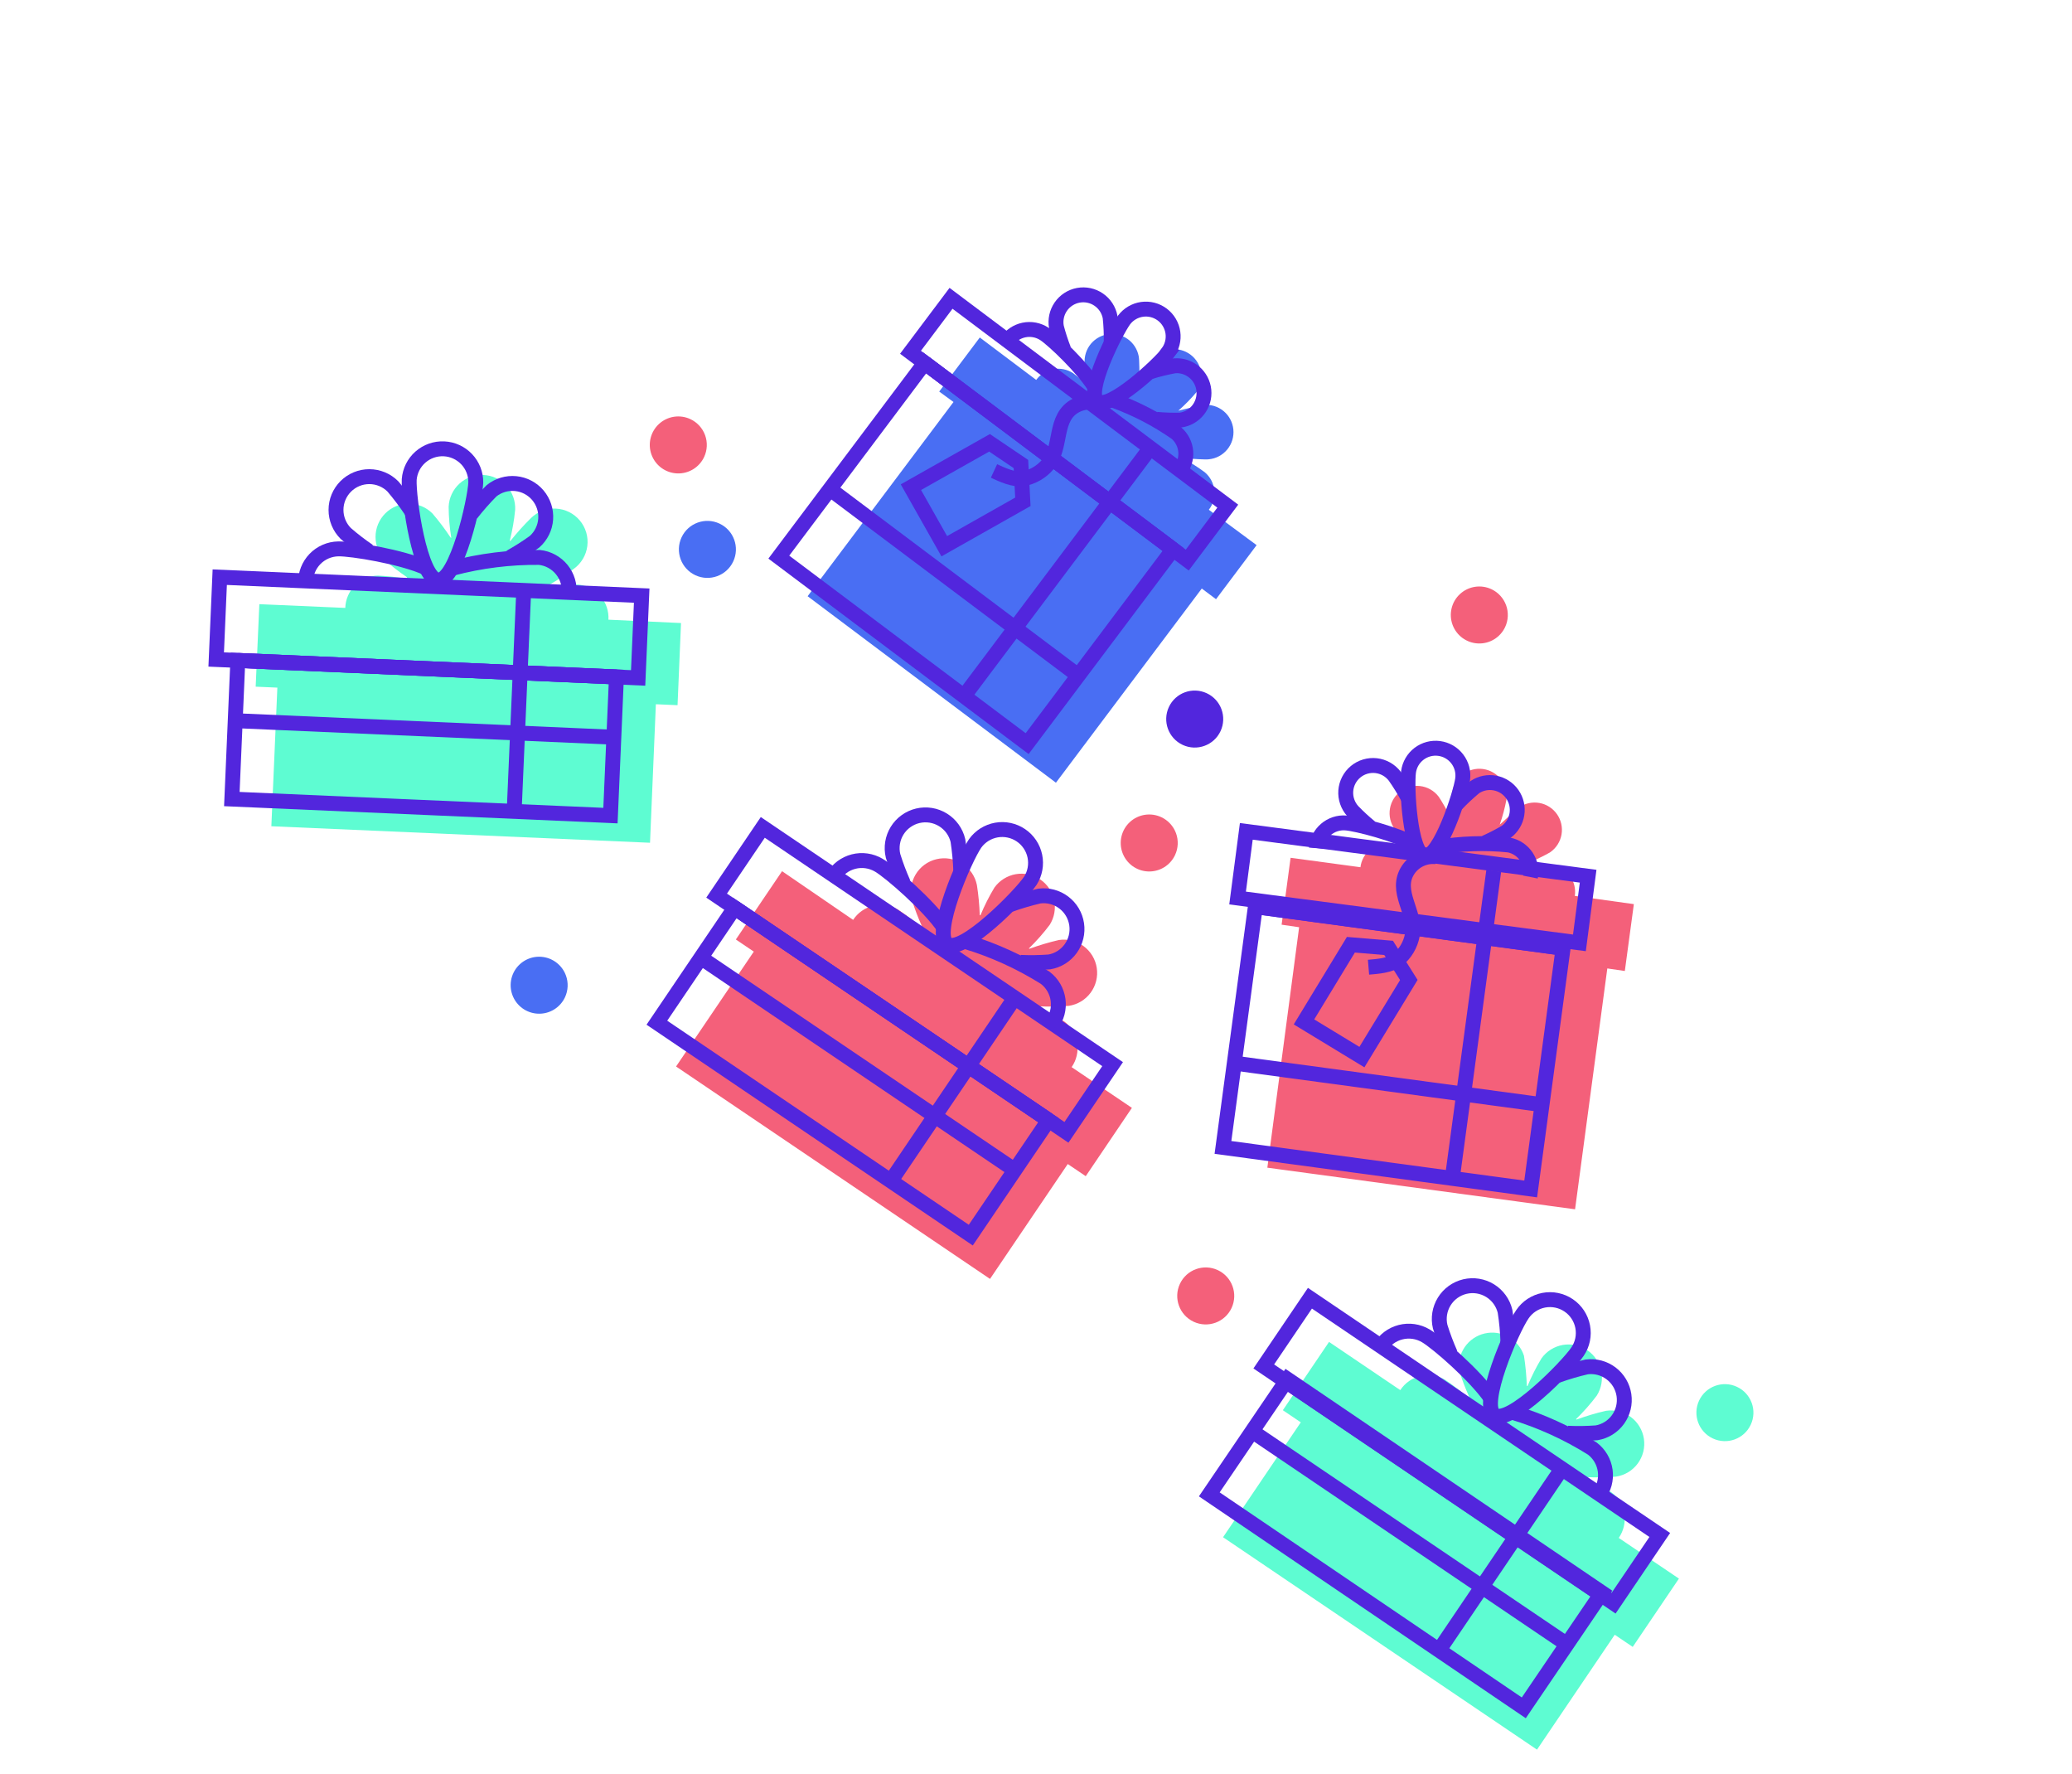 <svg width="278" height="238" viewBox="0 0 278 238" fill="none" xmlns="http://www.w3.org/2000/svg">
<path d="M143.779 143.148C144.434 142.208 144.702 141.053 144.529 139.921C144.355 138.788 143.753 137.766 142.847 137.065C141.753 136.321 140.602 135.666 139.404 135.106L139.517 134.993C140.811 135.053 142.107 135.031 143.398 134.927C143.978 134.841 144.536 134.641 145.039 134.339C145.541 134.037 145.98 133.639 146.328 133.167C146.677 132.696 146.93 132.16 147.071 131.591C147.213 131.022 147.241 130.431 147.154 129.851C147.067 129.271 146.867 128.714 146.565 128.211C146.262 127.708 145.864 127.27 145.392 126.921C144.92 126.572 144.385 126.32 143.815 126.178C143.246 126.036 142.654 126.007 142.074 126.094C140.736 126.405 139.419 126.797 138.129 127.267L138.042 127.227C139.051 126.247 139.984 125.191 140.832 124.069C141.457 123.087 141.673 121.9 141.436 120.761C141.199 119.621 140.527 118.619 139.563 117.967C138.598 117.314 137.418 117.063 136.271 117.267C135.125 117.471 134.104 118.113 133.424 119.058C132.703 120.252 132.074 121.5 131.542 122.789L131.455 122.749C131.408 121.4 131.28 120.055 131.071 118.722C130.953 118.134 130.717 117.575 130.378 117.08C130.039 116.584 129.604 116.162 129.098 115.838C128.592 115.514 128.027 115.295 127.435 115.195C126.843 115.094 126.237 115.113 125.653 115.252C125.069 115.39 124.518 115.645 124.035 116C123.551 116.356 123.144 116.805 122.838 117.321C122.532 117.837 122.333 118.409 122.253 119.004C122.173 119.599 122.213 120.204 122.372 120.783C122.741 121.958 123.181 123.111 123.687 124.235L123.548 124.403C122.583 123.524 121.553 122.719 120.465 121.995C119.477 121.413 118.302 121.233 117.184 121.493C116.067 121.754 115.093 122.434 114.464 123.393L104.93 116.863L98.731 126.024L101.138 127.65L90.708 143.062L132.83 171.557L143.261 156.145L145.674 157.774L151.866 148.611L143.779 143.148Z" fill="#f4607a"/>
<path d="M98.568 121.772L88.134 137.187L130.25 165.683L140.685 150.267L98.568 121.772Z" stroke="#5226DD" stroke-width="2" stroke-miterlimit="10"/>
<path d="M119.528 158.414L136.145 133.852" stroke="#5226DD" stroke-width="2" stroke-miterlimit="10"/>
<path d="M98.555 121.762L140.677 150.257" stroke="#5226DD" stroke-width="2" stroke-miterlimit="10"/>
<path d="M102.343 110.989L96.148 120.141L143.084 151.897L149.279 142.745L102.343 110.989Z" stroke="#5226DD" stroke-width="2" stroke-miterlimit="10"/>
<path d="M138.242 118.148C136.86 120.192 129.112 128.036 127.085 126.662C125.058 125.287 129.427 115.169 130.834 113.136C131.513 112.191 132.535 111.549 133.681 111.345C134.827 111.141 136.008 111.392 136.972 112.045C137.937 112.697 138.609 113.7 138.846 114.839C139.083 115.979 138.866 117.166 138.242 118.148Z" stroke="#5226DD" stroke-width="2" stroke-miterlimit="10"/>
<path d="M121.198 118.466C120.669 117.275 120.208 116.055 119.82 114.811C119.684 114.24 119.663 113.647 119.756 113.067C119.85 112.488 120.057 111.932 120.365 111.433C120.674 110.933 121.078 110.499 121.554 110.156C122.03 109.812 122.57 109.566 123.141 109.431C123.713 109.295 124.305 109.274 124.885 109.368C125.465 109.462 126.021 109.669 126.521 109.978C127.021 110.286 127.455 110.69 127.799 111.166C128.143 111.643 128.39 112.182 128.525 112.753C128.732 114.118 128.861 115.493 128.912 116.872" stroke="#5226DD" stroke-width="2" stroke-miterlimit="10"/>
<path d="M111.783 117.632C112.081 117.127 112.476 116.685 112.945 116.332C113.414 115.979 113.948 115.722 114.517 115.576C115.085 115.429 115.677 115.397 116.259 115.479C116.84 115.562 117.4 115.758 117.905 116.057C119.467 116.974 124.599 121.436 126.612 124.393" stroke="#5226DD" stroke-width="2" stroke-miterlimit="10"/>
<path d="M136.908 129.094C138.203 129.151 139.501 129.131 140.793 129.036C141.945 128.837 142.972 128.195 143.656 127.248C144.339 126.301 144.625 125.124 144.452 123.969C144.278 122.814 143.659 121.772 142.728 121.067C141.796 120.361 140.625 120.048 139.466 120.194C138.123 120.506 136.8 120.895 135.502 121.359" stroke="#5226DD" stroke-width="2" stroke-miterlimit="10"/>
<path d="M141.079 137.446C141.436 136.979 141.698 136.445 141.85 135.877C142.001 135.308 142.039 134.715 141.961 134.132C141.883 133.549 141.69 132.986 141.395 132.477C141.099 131.968 140.706 131.522 140.238 131.165C136.902 129.068 133.298 127.429 129.525 126.293" stroke="#5226DD" stroke-width="2" stroke-miterlimit="10"/>
<path d="M94.023 128.461L136.146 156.956" stroke="#5226DD" stroke-width="2" stroke-miterlimit="10"/>
<path d="M217.187 206.3C217.841 205.36 218.11 204.205 217.936 203.073C217.762 201.941 217.16 200.918 216.254 200.217C215.16 199.474 214.01 198.817 212.814 198.252L212.924 198.146C214.218 198.205 215.514 198.183 216.805 198.079C217.386 197.993 217.943 197.793 218.446 197.491C218.949 197.189 219.387 196.791 219.736 196.319C220.084 195.848 220.337 195.313 220.479 194.744C220.62 194.175 220.648 193.583 220.562 193.003C220.475 192.423 220.274 191.866 219.972 191.363C219.67 190.861 219.271 190.422 218.799 190.073C218.328 189.725 217.792 189.472 217.223 189.33C216.653 189.188 216.062 189.16 215.481 189.246C214.143 189.553 212.825 189.945 211.536 190.42L211.443 190.376C212.452 189.396 213.385 188.341 214.233 187.219C214.858 186.237 215.074 185.05 214.837 183.91C214.6 182.771 213.928 181.768 212.964 181.116C211.999 180.464 210.819 180.213 209.672 180.416C208.526 180.62 207.505 181.263 206.825 182.207C206.104 183.402 205.475 184.649 204.943 185.939L204.856 185.899C204.806 184.55 204.678 183.205 204.473 181.871C204.131 180.803 203.401 179.902 202.426 179.347C201.451 178.791 200.304 178.622 199.211 178.872C198.117 179.123 197.158 179.774 196.524 180.699C195.889 181.623 195.625 182.752 195.783 183.862C196.151 185.039 196.589 186.194 197.095 187.32L196.957 187.488C195.992 186.609 194.961 185.804 193.874 185.08C192.886 184.498 191.712 184.318 190.596 184.577C189.479 184.836 188.505 185.514 187.875 186.472L178.318 180.007L172.12 189.168L174.527 190.794L164.097 206.206L206.219 234.701L216.649 219.289L219.063 220.918L225.261 211.758L217.187 206.3Z" fill="#5EFCD2"/>
<path d="M172.737 185.013L162.251 200.457L204.447 229.093L214.933 213.649L172.737 185.013Z" stroke="#5226DD" stroke-width="2.006" stroke-miterlimit="10"/>
<path d="M192.936 221.567L209.559 197.007" stroke="#5226DD" stroke-width="2" stroke-miterlimit="10"/>
<path d="M171.962 184.914L214.084 213.409" stroke="#5226DD" stroke-width="2" stroke-miterlimit="10"/>
<path d="M175.754 174.147L169.56 183.299L216.496 215.056L222.691 205.904L175.754 174.147Z" stroke="#5226DD" stroke-width="2" stroke-miterlimit="10"/>
<path d="M211.661 181.306C210.279 183.35 202.532 191.194 200.505 189.82C198.477 188.446 202.846 178.327 204.26 176.297C204.588 175.812 205.01 175.395 205.499 175.073C205.989 174.75 206.538 174.527 207.114 174.416C207.69 174.305 208.282 174.308 208.857 174.426C209.432 174.544 209.978 174.774 210.464 175.103C210.95 175.432 211.367 175.853 211.69 176.343C212.013 176.833 212.237 177.381 212.348 177.957C212.459 178.533 212.456 179.125 212.338 179.7C212.22 180.274 211.99 180.82 211.661 181.306Z" stroke="#5226DD" stroke-width="2" stroke-miterlimit="10"/>
<path d="M194.606 181.618C194.076 180.428 193.616 179.207 193.227 177.963C192.953 176.809 193.15 175.594 193.773 174.585C194.395 173.576 195.394 172.856 196.548 172.583C197.703 172.31 198.919 172.507 199.928 173.13C200.938 173.753 201.659 174.752 201.933 175.906C202.145 177.269 202.274 178.645 202.319 180.024" stroke="#5226DD" stroke-width="2" stroke-miterlimit="10"/>
<path d="M185.171 180.761C185.469 180.255 185.864 179.813 186.333 179.46C186.802 179.107 187.336 178.85 187.905 178.704C188.474 178.558 189.066 178.525 189.647 178.608C190.228 178.69 190.788 178.887 191.293 179.186C192.856 180.102 197.987 184.565 200.001 187.521" stroke="#5226DD" stroke-width="2" stroke-miterlimit="10"/>
<path d="M210.34 192.257C211.635 192.314 212.933 192.295 214.225 192.2C215.377 192.001 216.404 191.359 217.088 190.412C217.771 189.465 218.057 188.288 217.884 187.133C217.71 185.978 217.091 184.936 216.16 184.23C215.228 183.525 214.057 183.212 212.898 183.358C211.554 183.667 210.231 184.056 208.934 184.523" stroke="#5226DD" stroke-width="2" stroke-miterlimit="10"/>
<path d="M214.486 200.598C214.845 200.131 215.107 199.598 215.259 199.03C215.411 198.461 215.449 197.868 215.371 197.284C215.293 196.7 215.1 196.138 214.804 195.629C214.508 195.12 214.114 194.674 213.645 194.317C210.309 192.22 206.706 190.581 202.932 189.445" stroke="#5226DD" stroke-width="2" stroke-miterlimit="10"/>
<path d="M167.431 191.614L209.553 220.109" stroke="#5226DD" stroke-width="2" stroke-miterlimit="10"/>
<path d="M81.633 83.127C81.7 81.979 81.321 80.849 80.575 79.974C79.828 79.099 78.773 78.545 77.628 78.429C76.306 78.372 74.981 78.414 73.666 78.555L73.729 78.419C74.852 77.786 75.935 77.083 76.97 76.315C77.471 75.957 77.892 75.499 78.207 74.971C78.522 74.443 78.724 73.855 78.801 73.244C78.878 72.634 78.827 72.014 78.653 71.424C78.479 70.834 78.185 70.286 77.789 69.814C77.393 69.343 76.904 68.959 76.353 68.685C75.801 68.412 75.199 68.255 74.584 68.225C73.969 68.195 73.355 68.293 72.78 68.511C72.205 68.73 71.681 69.065 71.241 69.496C70.265 70.459 69.347 71.48 68.491 72.552L68.393 72.551C68.743 71.179 68.986 69.781 69.12 68.372C69.172 67.188 68.751 66.033 67.951 65.159C67.151 64.285 66.036 63.765 64.852 63.713C63.669 63.66 62.513 64.08 61.639 64.88C60.765 65.68 60.245 66.794 60.194 67.977C60.204 69.374 60.322 70.769 60.548 72.148L60.455 72.105C59.711 70.979 58.897 69.901 58.019 68.876C57.604 68.46 57.112 68.13 56.57 67.905C56.028 67.679 55.447 67.562 54.86 67.561C54.273 67.56 53.692 67.675 53.15 67.898C52.607 68.121 52.114 68.45 51.698 68.864C51.283 69.278 50.953 69.769 50.727 70.311C50.502 70.853 50.386 71.433 50.385 72.02C50.384 72.607 50.498 73.188 50.722 73.73C50.946 74.273 51.275 74.766 51.689 75.181C52.617 75.993 53.596 76.746 54.618 77.435L54.59 77.656C53.307 77.416 52.008 77.269 50.704 77.215C49.557 77.237 48.463 77.699 47.648 78.505C46.833 79.311 46.36 80.4 46.327 81.546L34.797 81.045L34.304 92.112L37.213 92.24L36.407 110.834L87.213 113.049L87.998 94.468L90.907 94.596L91.371 83.576L81.633 83.127Z" fill="#5EFCD2"/>
<path d="M82.709 90.807L31.91 88.588L31.106 107.187L81.905 109.406L82.709 90.807Z" stroke="#5226DD" stroke-width="2" stroke-miterlimit="10"/>
<path d="M68.986 108.84L70.268 79.201" stroke="#5226DD" stroke-width="2" stroke-miterlimit="10"/>
<path d="M31.921 88.591L82.717 90.809" stroke="#5226DD" stroke-width="2" stroke-miterlimit="10"/>
<path d="M86.096 79.897L29.484 77.424L29.007 88.466L85.619 90.939L86.096 79.897Z" stroke="#5226DD" stroke-width="2" stroke-miterlimit="10"/>
<path d="M63.837 64.719C63.728 67.184 61.261 77.926 58.796 77.816C56.33 77.706 54.793 66.808 54.904 64.322C54.995 63.166 55.531 62.09 56.4 61.323C57.268 60.555 58.402 60.154 59.56 60.206C60.719 60.258 61.813 60.757 62.611 61.599C63.409 62.441 63.848 63.56 63.837 64.719Z" stroke="#5226DD" stroke-width="2" stroke-miterlimit="10"/>
<path d="M49.463 73.926C48.392 73.198 47.364 72.407 46.385 71.557C45.548 70.718 45.079 69.581 45.081 68.396C45.082 67.211 45.555 66.076 46.394 65.24C47.234 64.403 48.371 63.935 49.556 63.937C50.742 63.94 51.878 64.412 52.715 65.252C53.609 66.301 54.439 67.402 55.202 68.55" stroke="#5226DD" stroke-width="2" stroke-miterlimit="10"/>
<path d="M41.002 78.176C40.991 77.59 41.095 77.007 41.309 76.461C41.523 75.915 41.842 75.417 42.249 74.995C42.656 74.572 43.142 74.234 43.68 74C44.217 73.765 44.796 73.639 45.382 73.628C47.193 73.591 53.927 74.696 57.164 76.174" stroke="#5226DD" stroke-width="2" stroke-miterlimit="10"/>
<path d="M68.445 74.752C69.579 74.122 70.674 73.425 71.724 72.665C72.595 71.891 73.13 70.807 73.214 69.644C73.297 68.482 72.923 67.332 72.171 66.44C71.419 65.549 70.349 64.986 69.188 64.871C68.028 64.757 66.868 65.1 65.957 65.828C64.98 66.812 64.062 67.853 63.209 68.945" stroke="#5226DD" stroke-width="2" stroke-miterlimit="10"/>
<path d="M76.346 79.692C76.469 78.513 76.119 77.333 75.374 76.412C74.628 75.49 73.548 74.9 72.369 74.773C68.428 74.734 64.499 75.223 60.689 76.228" stroke="#5226DD" stroke-width="2" stroke-miterlimit="10"/>
<path d="M31.568 96.673L82.37 98.894" stroke="#5226DD" stroke-width="2" stroke-miterlimit="10"/>
<path d="M211.295 120.18C211.431 119.251 211.205 118.306 210.664 117.538C210.123 116.77 209.308 116.239 208.388 116.054C207.204 115.91 206.012 115.857 204.821 115.898C206.042 115.33 207.64 114.569 208 114.314C208.394 114.039 208.73 113.689 208.988 113.284C209.247 112.879 209.423 112.427 209.507 111.954C209.591 111.48 209.58 110.995 209.476 110.526C209.373 110.057 209.177 109.612 208.902 109.218C208.626 108.824 208.276 108.488 207.87 108.23C207.465 107.971 207.013 107.795 206.539 107.711C206.066 107.627 205.581 107.637 205.111 107.741C204.642 107.844 204.197 108.039 203.803 108.314C203.512 108.518 202.324 109.613 201.221 110.621C201.6 109.528 201.9 108.409 202.118 107.273C202.247 106.311 201.988 105.336 201.398 104.564C200.808 103.792 199.936 103.286 198.973 103.156C198.01 103.027 197.035 103.286 196.263 103.875C195.491 104.464 194.985 105.336 194.856 106.298C194.756 107.52 194.753 108.748 194.848 109.97C194.186 108.803 193.318 107.254 193.02 106.859C192.72 106.466 192.344 106.138 191.914 105.894C191.484 105.65 191.009 105.496 190.518 105.44C190.027 105.384 189.53 105.428 189.057 105.569C188.583 105.71 188.143 105.946 187.763 106.261C187.383 106.576 187.07 106.965 186.844 107.404C186.618 107.844 186.483 108.324 186.448 108.817C186.412 109.309 186.476 109.804 186.637 110.271C186.797 110.738 187.051 111.169 187.381 111.536C187.691 111.906 189.031 113.057 190.007 113.889C188.835 113.546 187.639 113.29 186.429 113.125C185.492 113.057 184.564 113.352 183.838 113.949C183.113 114.546 182.645 115.399 182.531 116.332L173.159 115.066L171.954 124.039L174.304 124.381L170.04 156.636L211.326 162.217L215.653 129.908L218.003 130.25L219.214 121.281L211.295 120.18Z" fill="#f4607a"/>
<path d="M209.72 127.194L168.432 121.62L164.084 153.918L205.372 159.491L209.72 127.194Z" stroke="#5226DD" stroke-width="2" stroke-miterlimit="10"/>
<path d="M194.853 158.079L200.416 116.812" stroke="#5226DD" stroke-width="2" stroke-miterlimit="10"/>
<path d="M168.428 121.628L209.718 127.202" stroke="#5226DD" stroke-width="2" stroke-miterlimit="10"/>
<path d="M213.079 117.536L167.217 111.521L166.047 120.462L211.91 126.478L213.079 117.536Z" stroke="#5226DD" stroke-width="1.992" stroke-miterlimit="10"/>
<path d="M196.243 104.52C195.971 106.525 193.146 115.126 191.158 114.832C189.17 114.538 188.706 105.541 188.983 103.539C189.113 102.577 189.62 101.706 190.392 101.117C191.164 100.529 192.139 100.271 193.102 100.401C194.064 100.531 194.936 101.038 195.525 101.811C196.114 102.583 196.372 103.558 196.243 104.52Z" stroke="#5226DD" stroke-width="2" stroke-miterlimit="10"/>
<path d="M183.836 110.96C183.014 110.288 182.232 109.567 181.497 108.801C181.166 108.434 180.913 108.004 180.753 107.536C180.592 107.069 180.528 106.574 180.563 106.082C180.599 105.589 180.734 105.109 180.96 104.67C181.186 104.231 181.498 103.842 181.879 103.526C182.259 103.211 182.699 102.976 183.172 102.835C183.646 102.694 184.143 102.65 184.634 102.705C185.125 102.761 185.6 102.916 186.029 103.159C186.459 103.403 186.836 103.731 187.136 104.124C187.785 105.047 188.379 106.008 188.914 107.001" stroke="#5226DD" stroke-width="2" stroke-miterlimit="10"/>
<path d="M176.624 113.775C176.696 112.806 177.149 111.906 177.884 111.272C178.619 110.637 179.576 110.32 180.545 110.39C182.005 110.491 187.391 111.871 189.968 113.343" stroke="#5226DD" stroke-width="2" stroke-miterlimit="10"/>
<path d="M199.263 113.044C200.234 112.613 201.178 112.126 202.091 111.583C202.857 111.015 203.371 110.17 203.523 109.229C203.676 108.288 203.456 107.324 202.909 106.542C202.363 105.76 201.533 105.221 200.596 105.041C199.659 104.86 198.689 105.051 197.891 105.574C197.021 106.295 196.193 107.066 195.413 107.884" stroke="#5226DD" stroke-width="2" stroke-miterlimit="10"/>
<path d="M205.343 117.655C205.53 116.702 205.332 115.714 204.791 114.907C204.25 114.1 203.411 113.54 202.458 113.351C199.246 113.022 196.004 113.13 192.821 113.672" stroke="#5226DD" stroke-width="2" stroke-miterlimit="10"/>
<path d="M165.604 142.61L206.888 148.182" stroke="#5226DD" stroke-width="2" stroke-miterlimit="10"/>
<path d="M182.726 141.801L174.956 137.081L181.25 126.729L186.312 127.153L189.023 131.459L182.726 141.801Z" stroke="#5226DD" stroke-width="2" stroke-miterlimit="10"/>
<path d="M192.7 114.918C191.972 114.841 191.237 114.964 190.574 115.273C189.911 115.582 189.344 116.066 188.936 116.673C187.009 119.578 190.095 122.432 189.488 125.448C189.244 126.751 188.544 127.925 187.515 128.761C186.497 129.521 184.844 129.64 183.613 129.744" stroke="#5226DD" stroke-width="2" stroke-miterlimit="10"/>
<path d="M162.188 68.383C162.76 67.639 163.025 66.703 162.927 65.77C162.829 64.836 162.377 63.975 161.664 63.364C160.705 62.65 159.693 62.011 158.635 61.455C159.976 61.553 161.742 61.676 162.195 61.609C162.674 61.561 163.139 61.42 163.563 61.193C163.987 60.966 164.362 60.658 164.667 60.286C164.972 59.914 165.201 59.486 165.34 59.026C165.479 58.566 165.526 58.082 165.479 57.604C165.431 57.125 165.289 56.66 165.062 56.236C164.835 55.812 164.527 55.437 164.154 55.132C163.782 54.827 163.354 54.599 162.893 54.459C162.432 54.32 161.949 54.273 161.47 54.32C161.108 54.354 159.538 54.73 158.097 55.09C158.974 54.32 159.791 53.485 160.542 52.592C161.082 51.813 161.3 50.855 161.148 49.919C160.997 48.983 160.489 48.142 159.73 47.573C158.972 47.003 158.023 46.749 157.081 46.864C156.14 46.979 155.28 47.454 154.682 48.189C153.999 49.209 153.397 50.28 152.88 51.393C152.879 50.052 152.876 48.281 152.783 47.801C152.606 46.846 152.058 46 151.257 45.449C150.457 44.898 149.471 44.687 148.515 44.863C147.56 45.039 146.714 45.587 146.163 46.387C145.612 47.187 145.402 48.172 145.578 49.128C145.665 49.605 146.273 51.259 146.728 52.465C145.871 51.593 144.95 50.786 143.972 50.051C143.187 49.542 142.238 49.353 141.318 49.523C140.398 49.692 139.578 50.207 139.027 50.962L131.459 45.273L126.014 52.526L127.932 53.925L108.359 79.979L141.674 104.994L161.244 78.946L163.154 80.378L168.599 73.126L162.188 68.383Z" fill="#496ef3"/>
<path d="M124.067 48.68L104.494 74.734L137.812 99.751L157.385 73.696L124.067 48.68Z" stroke="#5226DD" stroke-width="2" stroke-miterlimit="10"/>
<path d="M129.329 93.389L154.341 60.094" stroke="#5226DD" stroke-width="2" stroke-miterlimit="10"/>
<path d="M124.065 48.688L157.386 73.706" stroke="#5226DD" stroke-width="2" stroke-miterlimit="10"/>
<path d="M127.599 40.016L122.163 47.253L159.293 75.131L164.73 67.894L127.599 40.016Z" stroke="#5226DD" stroke-width="2" stroke-miterlimit="10"/>
<path d="M156.699 47.337C155.485 48.955 148.845 55.071 147.228 53.85C145.612 52.63 149.631 44.555 150.814 42.922C151.103 42.538 151.465 42.215 151.879 41.97C152.293 41.726 152.751 41.566 153.227 41.498C153.703 41.431 154.187 41.458 154.653 41.578C155.119 41.698 155.556 41.909 155.941 42.197C156.325 42.486 156.649 42.848 156.893 43.262C157.138 43.676 157.299 44.134 157.366 44.61C157.434 45.086 157.407 45.57 157.287 46.036C157.167 46.501 156.957 46.938 156.668 47.322L156.699 47.337Z" stroke="#5226DD" stroke-width="2" stroke-miterlimit="10"/>
<path d="M142.727 46.903C142.337 45.914 142.008 44.904 141.742 43.875C141.565 42.92 141.775 41.934 142.326 41.135C142.877 40.335 143.723 39.787 144.678 39.611C145.634 39.435 146.62 39.646 147.42 40.197C148.221 40.748 148.769 41.594 148.946 42.549C149.065 43.672 149.115 44.802 149.095 45.932" stroke="#5226DD" stroke-width="2" stroke-miterlimit="10"/>
<path d="M135.059 45.844C135.323 45.443 135.663 45.097 136.061 44.827C136.459 44.556 136.906 44.367 137.376 44.27C137.847 44.172 138.333 44.169 138.805 44.259C139.277 44.349 139.727 44.532 140.129 44.796C141.368 45.614 145.401 49.459 146.919 51.974" stroke="#5226DD" stroke-width="2" stroke-miterlimit="10"/>
<path d="M155.175 56.251C156.233 56.347 157.296 56.382 158.358 56.356C159.302 56.231 160.159 55.744 160.75 54.998C161.34 54.252 161.617 53.305 161.522 52.359C161.427 51.412 160.968 50.539 160.241 49.924C159.514 49.31 158.577 49.001 157.627 49.065C156.516 49.269 155.418 49.537 154.337 49.866" stroke="#5226DD" stroke-width="2" stroke-miterlimit="10"/>
<path d="M158.226 63.238C158.538 62.873 158.775 62.45 158.924 61.992C159.073 61.536 159.13 61.054 159.092 60.575C159.054 60.096 158.922 59.628 158.704 59.2C158.486 58.772 158.185 58.391 157.82 58.078C155.173 56.228 152.29 54.74 149.248 53.654" stroke="#5226DD" stroke-width="2" stroke-miterlimit="10"/>
<path d="M111.355 65.613L144.669 90.628" stroke="#5226DD" stroke-width="2" stroke-miterlimit="10"/>
<path d="M126.692 73.273L122.216 65.35L132.765 59.4L136.978 62.245L137.238 67.314L126.692 73.273Z" stroke="#5226DD" stroke-width="2" stroke-miterlimit="10"/>
<path d="M148.531 54.676C147.933 54.256 147.232 54.005 146.503 53.952C145.774 53.899 145.045 54.044 144.392 54.373C141.301 55.945 142.586 59.963 140.582 62.305C139.73 63.317 138.548 63.998 137.244 64.229C135.984 64.394 134.48 63.693 133.365 63.174" stroke="#5226DD" stroke-width="2" stroke-miterlimit="10"/>
<path d="M201.946 84.111C201.627 84.796 201.111 85.371 200.465 85.763C199.818 86.156 199.07 86.347 198.314 86.314C197.558 86.281 196.829 86.025 196.219 85.578C195.609 85.131 195.145 84.513 194.886 83.803C194.627 83.092 194.584 82.321 194.764 81.586C194.943 80.852 195.337 80.187 195.894 79.677C196.452 79.166 197.148 78.832 197.896 78.717C198.643 78.602 199.408 78.711 200.094 79.03C201.014 79.459 201.725 80.235 202.073 81.188C202.42 82.141 202.374 83.192 201.946 84.111Z" fill="#f4607a"/>
<path d="M157.658 114.695C157.338 115.381 156.822 115.956 156.176 116.348C155.529 116.74 154.78 116.932 154.024 116.899C153.268 116.865 152.539 116.608 151.929 116.161C151.318 115.713 150.855 115.095 150.596 114.383C150.338 113.672 150.296 112.901 150.476 112.166C150.657 111.432 151.051 110.767 151.609 110.257C152.168 109.747 152.865 109.414 153.613 109.3C154.361 109.186 155.126 109.297 155.812 109.617C156.267 109.829 156.675 110.129 157.014 110.499C157.354 110.869 157.616 111.302 157.788 111.774C157.959 112.246 158.036 112.746 158.014 113.248C157.991 113.749 157.87 114.241 157.658 114.695Z" fill="#f4607a"/>
<path d="M158.68 99.922C160.595 100.814 162.87 99.986 163.762 98.073C164.654 96.159 163.824 93.885 161.91 92.992C159.995 92.1 157.72 92.928 156.828 94.841C155.936 96.755 156.765 99.029 158.68 99.922Z" fill="#5226DD"/>
<path d="M75.805 133.775C75.486 134.46 74.97 135.035 74.324 135.427C73.677 135.82 72.929 136.011 72.173 135.978C71.417 135.945 70.688 135.689 70.078 135.242C69.468 134.795 69.004 134.177 68.745 133.466C68.486 132.756 68.443 131.985 68.623 131.25C68.802 130.516 69.196 129.851 69.753 129.34C70.311 128.83 71.007 128.495 71.755 128.38C72.502 128.266 73.267 128.375 73.953 128.694C74.872 129.123 75.584 129.899 75.931 130.852C76.279 131.804 76.233 132.856 75.805 133.775Z" fill="#496ef3"/>
<path d="M160.158 177.305C162.073 178.197 164.348 177.369 165.24 175.456C166.132 173.542 165.303 171.268 163.388 170.375C161.473 169.483 159.198 170.311 158.306 172.224C157.414 174.138 158.244 176.412 160.158 177.305Z" fill="#f4607a"/>
<path d="M94.476 61.294C94.157 61.98 93.642 62.556 92.996 62.95C92.35 63.343 91.601 63.536 90.844 63.504C90.088 63.471 89.358 63.215 88.747 62.768C88.136 62.321 87.672 61.703 87.413 60.992C87.153 60.281 87.111 59.509 87.291 58.774C87.471 58.039 87.865 57.374 88.423 56.863C88.982 56.352 89.679 56.019 90.427 55.905C91.176 55.791 91.941 55.901 92.627 56.222C93.545 56.65 94.255 57.425 94.602 58.376C94.949 59.327 94.903 60.377 94.476 61.294Z" fill="#f4607a"/>
<path d="M93.297 77.162C95.212 78.054 97.487 77.226 98.379 75.313C99.271 73.399 98.442 71.125 96.527 70.232C94.612 69.34 92.337 70.168 91.445 72.081C90.553 73.995 91.383 76.269 93.297 77.162Z" fill="#496ef3"/>
<path d="M229.817 192.96C231.731 193.852 234.007 193.025 234.898 191.111C235.79 189.198 234.961 186.923 233.046 186.031C231.131 185.138 228.856 185.966 227.964 187.88C227.073 189.793 227.902 192.068 229.817 192.96Z" fill="#5EFCD2"/>
</svg>
